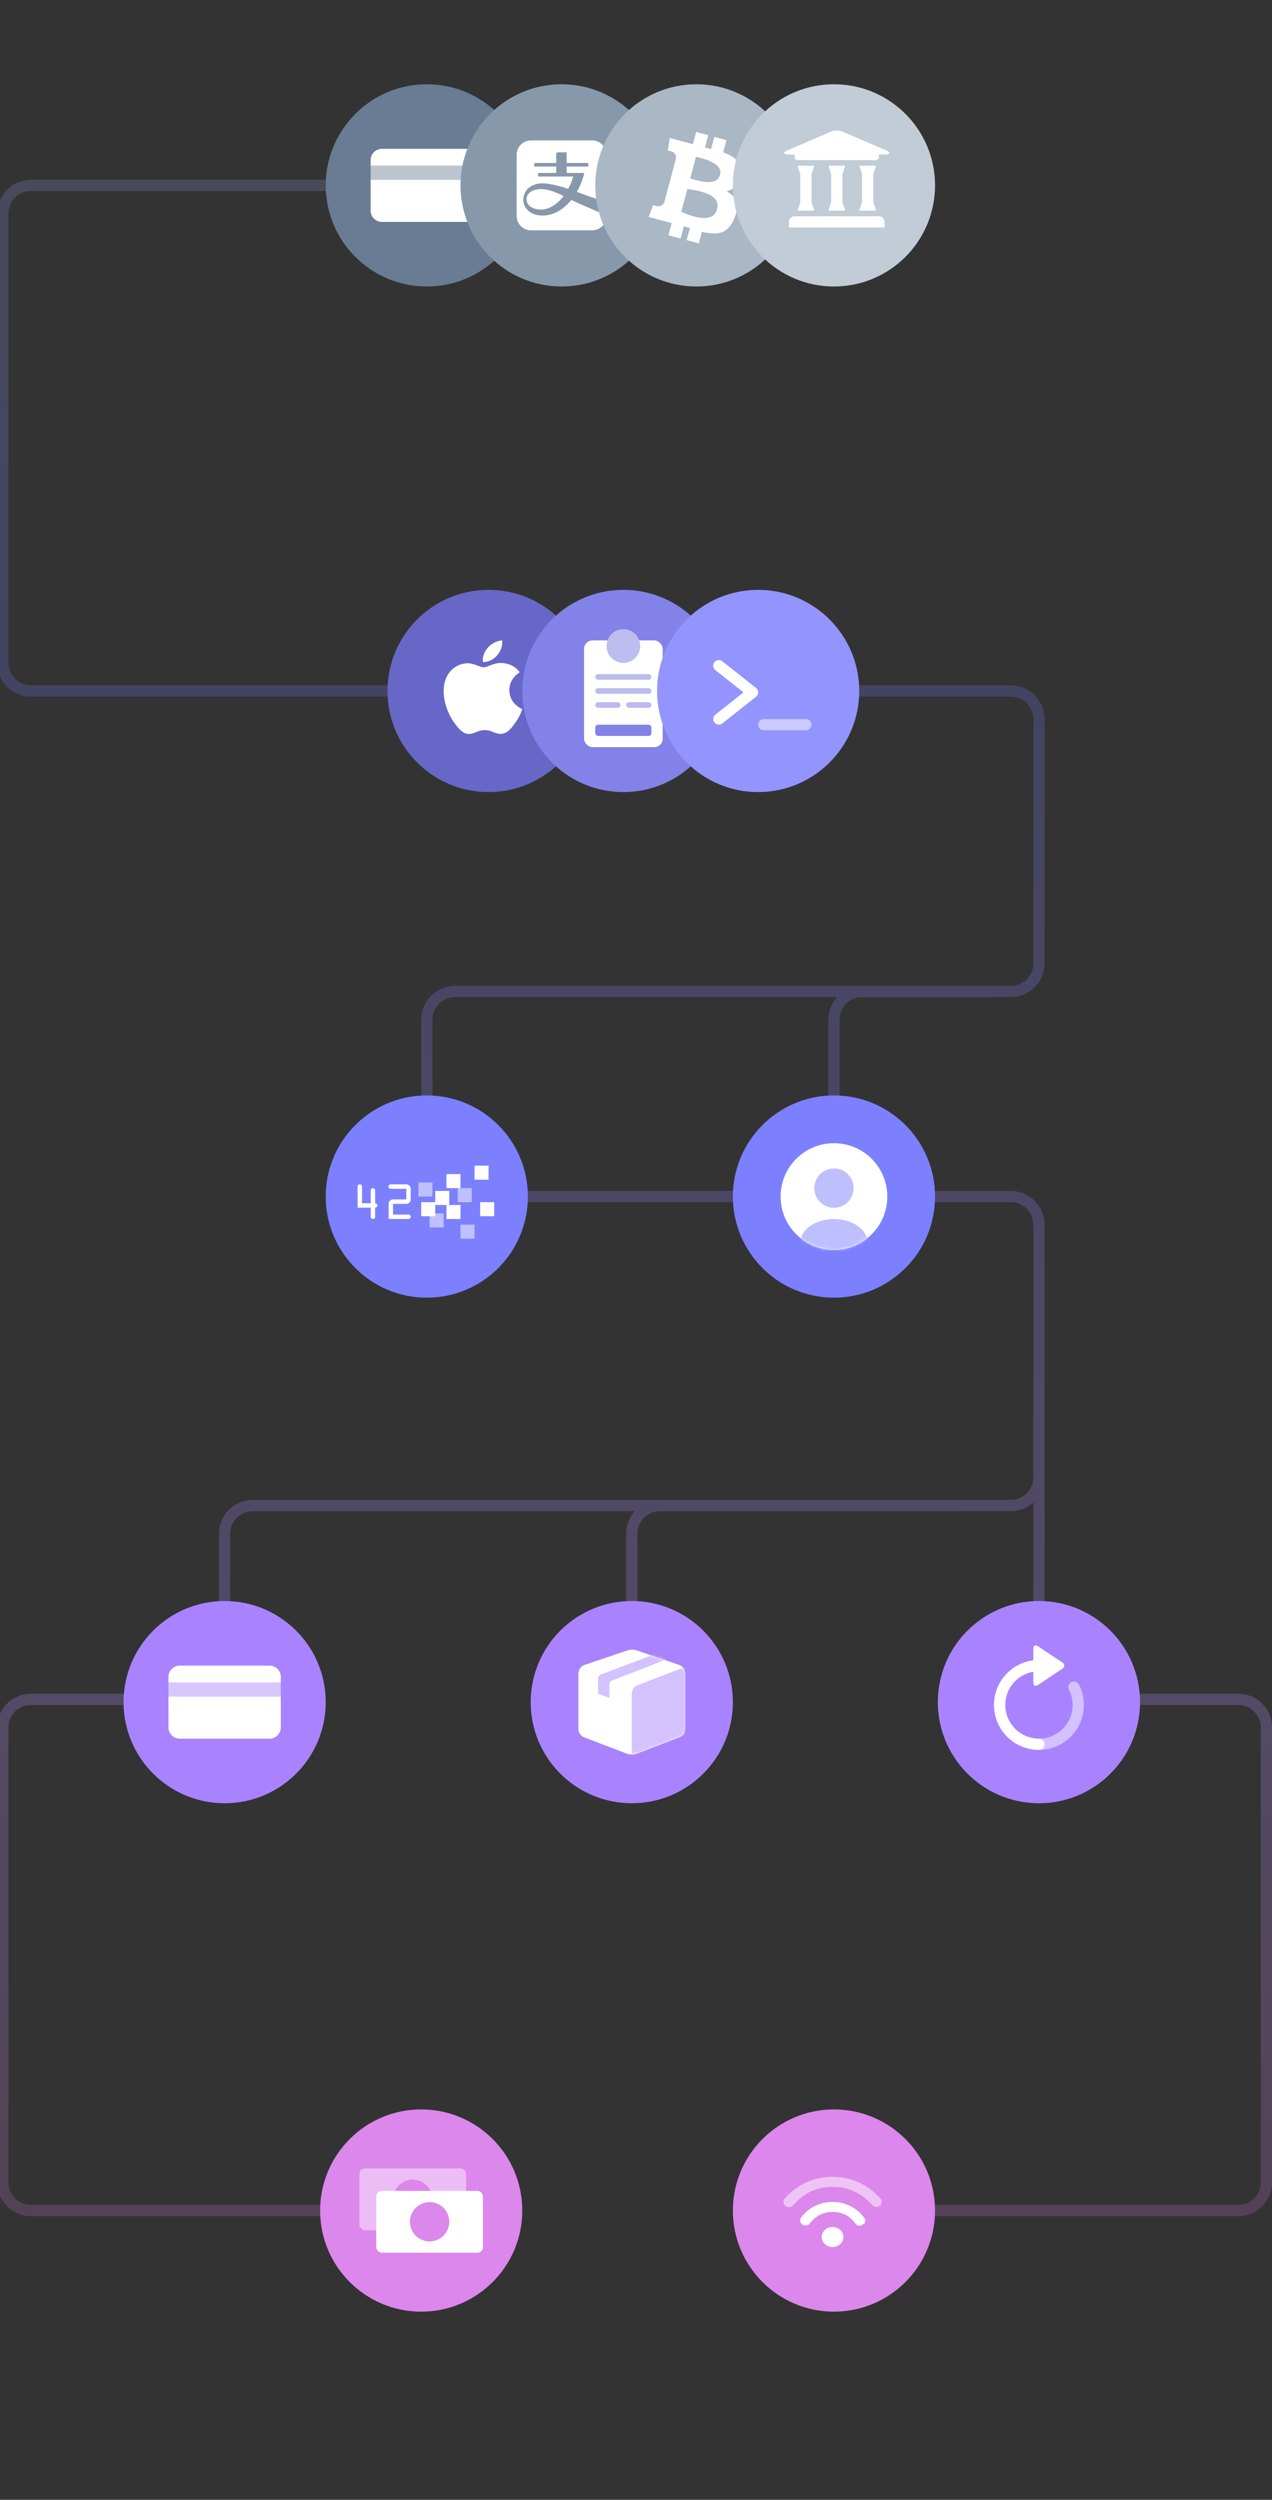 <svg width="453" height="890" viewBox="0 0 453 890" xmlns="http://www.w3.org/2000/svg" xmlns:xlink="http://www.w3.org/1999/xlink"><rect x="0" y="0" width="453" height="890" fill="#333333" stroke="none"/><title>Artboard 2</title><defs><linearGradient x1="50%" y1="0%" x2="50%" y2="96.981%" id="a"><stop stop-color="#8F77C6" offset="0%"/><stop stop-color="#8F5F97" offset="100%"/></linearGradient><linearGradient x1="50%" y1="0%" x2="50%" y2="100%" id="b"><stop stop-color="#8673C4" offset="0%"/><stop stop-color="#8D74C2" offset="100%"/></linearGradient><linearGradient x1="50%" y1="0%" x2="50%" y2="100%" id="c"><stop stop-color="#6E6AC0" offset="0%"/><stop stop-color="#7069BC" offset="100%"/></linearGradient><linearGradient x1="50%" y1="0%" x2="50%" y2="98.551%" id="d"><stop stop-color="#7172A5" offset="0%"/><stop stop-color="#5E64BD" offset="30.837%"/><stop stop-color="#8F77C6" offset="100%"/></linearGradient><path d="M17.378.61L2.17 5.752C.876 6.19 0 7.427 0 8.822V28.5c0 1.348.82 2.555 2.055 3.028l15 5.744c1.253.48 2.637.48 3.89 0l15-5.744C37.18 31.055 38 29.848 38 28.5V8.81c0-1.388-.87-2.623-2.16-3.065L20.884.618A5.43 5.43 0 0 0 17.378.61" id="e"/><circle id="g" cx="19" cy="19" r="19"/></defs><g fill="none" fill-rule="evenodd"><g opacity=".35" stroke-width="4"><path d="M369 539h71.007c5.52 0 9.993 4.476 9.993 9.996v162.008c0 5.52-4.472 9.996-9.99 9.996H295m-143.027 0H10c-5.523 0-10-4.476-10-9.996V548.996C0 543.476 4.47 539 9.993 539H81" stroke="url(#a)" transform="translate(1 66)"/><path d="M369 430v30.01c0 5.517-4.48 9.99-9.995 9.99h-125.01c-5.52 0-9.995 4.485-9.995 9.992V540" stroke="url(#b)" transform="translate(1 66)"/><path d="M339 470H88.993c-5.52 0-9.993 4.485-9.993 9.992V540" stroke="url(#b)" transform="translate(1 66)"/><path d="M351 287h-45.008c-5.518 0-9.992 4.485-9.992 9.992V357" stroke="url(#c)" transform="translate(1 66)"/><path d="M297 0H10.01C4.48 0 0 4.472 0 10v160c0 5.524 4.483 10 10 10h349c5.522 0 10 4.478 10 9.994v87.012c0 5.52-4.478 9.994-10.005 9.994h-197.99c-5.525 0-10.005 4.484-10.005 9.997V360h207.995c5.525 0 10.005 4.473 10.005 10.002V540.06" stroke="url(#d)" transform="translate(1 66)"/></g><g transform="translate(261 751)"><circle fill="#DC87EB" cx="36" cy="36" r="36"/><g fill="#FFF"><path d="M35.5 32.93c-4.436 0-8.485 1.963-11.185 5.534-.58.893-.386 1.965.385 2.5.386.18.772.357 1.158.357.578 0 1.157-.177 1.542-.713 1.35-1.786 3.857-4.107 8.1-4.107 4.243 0 6.75 2.143 8.1 4.107.578.893 1.735 1.072 2.7.357.964-.535 1.157-1.607.385-2.5-2.7-3.57-6.75-5.535-11.185-5.535zm0 8.927c-2.12 0-3.857 1.607-3.857 3.572 0 1.963 1.736 3.57 3.857 3.57 2.12 0 3.857-1.607 3.857-3.57 0-1.966-1.736-3.573-3.857-3.573z"/><path d="M52.664 31.857C48.034 26.68 42.25 24 35.5 24c-6.75 0-12.535 2.68-17.164 7.857-.578.714-.385 1.786.386 2.5.77.714 2.12.536 2.7-.178 3.857-4.466 8.485-6.61 14.078-6.61S45.72 29.715 49.578 34c.386.536.964.714 1.543.714.387 0 .772-.178 1.158-.357.77-.714.964-1.786.386-2.5z" opacity=".5"/></g></g><g transform="translate(114 751)"><circle fill="#DC87EB" cx="36" cy="36" r="36"/><g opacity=".45" transform="translate(14 21)"><rect fill="#FFF" width="38" height="22" rx="2"/><circle fill="#DC87EB" cx="19" cy="11" r="7"/></g><g transform="translate(20 29)"><rect fill="#FFF" width="38" height="22" rx="2"/><circle fill="#DC87EB" cx="19" cy="11" r="7"/></g></g><g transform="translate(334 570)"><circle fill="#A983FF" cx="36" cy="36" r="36"/><path d="M36 23c-7.732 0-14 6.268-14 14s6.268 14 14 14 14-6.268 14-14c0-2.288-.55-4.448-1.522-6.355" stroke="#FFF" stroke-width="4" stroke-linecap="round" opacity=".5"/><path d="M36 23c-7.732 0-14 6.268-14 14s6.268 14 14 14" stroke="#FFF" stroke-width="4" stroke-linecap="round"/><path d="M35.67 29.888c-.923.614-1.67.217-1.67-.882V16.994c0-1.1.75-1.494 1.67-.882l8.66 5.776c.923.614.92 1.612 0 2.224l-8.66 5.776z" fill="#FFF"/></g><g transform="translate(189 570)"><circle fill="#A983FF" cx="36" cy="36" r="36"/><g transform="translate(17 17)"><mask id="f" fill="#fff"><use xlink:href="#e"/></mask><use fill="#FFF" xlink:href="#e"/><path d="M38 6.468l-16.945 6.49C19.82 13.43 19 14.638 19 15.986V38l19-7.277V6.468zM27.68 1.736L7.942 9.184c-.52.197-.942.8-.942 1.354v5.477l4 1.454v-4.765c0-.555.414-1.166.93-1.367l19.79-7.702-4.04-1.9z" fill="#D4C1FF" mask="url(#f)"/></g></g><g transform="translate(44 570)"><circle fill="#A983FF" cx="36" cy="36" r="36"/><g fill="#FFF"><path d="M16 27.006A4.006 4.006 0 0 1 20 23h32a4 4 0 0 1 4 4.006v17.988A4.006 4.006 0 0 1 52 49H20a4 4 0 0 1-4-4.006V27.006zM16 29h40v5H16v-5z"/><path opacity=".55" d="M16 29h40v5H16z"/></g></g><g transform="translate(261 390)"><circle fill="#7C80FF" cx="36" cy="36" r="36"/><g transform="translate(17 17)"><mask id="h" fill="#fff"><use xlink:href="#g"/></mask><use fill="#FFF" xlink:href="#g"/><ellipse fill="#BDBFFF" mask="url(#h)" cx="19" cy="35.5" rx="12" ry="8.5"/><circle fill="#BDBFFF" mask="url(#h)" cx="19" cy="16" r="7"/></g></g><g transform="translate(116 390)"><circle fill="#7C80FF" cx="36" cy="36" r="36"/><g fill="#FFF"><path d="M16.038 43.202v-3.247h-4.695V32.45c0-.217.08-.404.237-.562a.767.767 0 0 1 1.108 0 .775.775 0 0 1 .232.562v5.928h3.118v-4.565c0-.216.075-.403.227-.56a.737.737 0 0 1 .552-.237c.216 0 .4.078.552.236a.783.783 0 0 1 .226.56v4.566c.217 0 .4.076.552.227a.752.752 0 0 1 .227.552c0 .217-.075.4-.227.552a.752.752 0 0 1-.552.227v3.265c0 .217-.077.4-.232.552a.756.756 0 0 1-.547.227.752.752 0 0 1-.552-.226.752.752 0 0 1-.227-.552zm13.452.78h-7.088V38.6c0-.434.153-.805.46-1.115.305-.31.672-.464 1.098-.464h4.732V33.23h-5.567A.747.747 0 0 1 22.57 33a.76.76 0 0 1-.224-.552c0-.217.074-.4.223-.552a.747.747 0 0 1 .555-.228h5.567c.433 0 .804.153 1.113.46.31.306.464.672.464 1.1v3.793c0 .44-.156.812-.465 1.118-.31.308-.68.46-1.113.46H23.96v3.823h5.53c.21 0 .392.076.547.227a.744.744 0 0 1 .232.552c0 .217-.078.4-.233.552a.756.756 0 0 1-.547.227z"/><path opacity=".5" d="M48 46h5v5h-5z"/><path d="M55 38h5v5h-5zM43 39h5v5h-5z"/><path opacity=".5" d="M47 33h5v5h-5z"/><path d="M53 25h5v5h-5zM43 28h5v5h-5z"/><path opacity=".5" d="M37 42h5v5h-5z"/><path d="M34 38h5v5h-5zM39 34h5v5h-5z"/><path opacity=".5" d="M33 31h5v5h-5z"/></g></g><g transform="translate(138 210)"><circle fill="#6767C8" cx="36" cy="36" r="36"/><path d="M39.057 23.318c1.2-1.408 2.01-3.368 1.79-5.318-1.732.067-3.825 1.117-5.066 2.524-1.113 1.246-2.086 3.24-1.823 5.153 1.93.144 3.9-.95 5.1-2.36zm4.328 12.38c.048 5.04 4.565 6.716 4.615 6.738-.038.12-.72 2.39-2.38 4.738-1.432 2.028-2.92 4.05-5.263 4.092-2.303.042-3.043-1.322-5.676-1.322-2.63 0-3.454 1.28-5.633 1.364-2.26.082-3.984-2.195-5.43-4.217-2.953-4.135-5.21-11.685-2.18-16.78 1.507-2.532 4.196-4.135 7.117-4.176 2.22-.04 4.318 1.447 5.676 1.447 1.356 0 3.904-1.79 6.583-1.526 1.12.046 4.268.44 6.29 3.304-.165.098-3.757 2.124-3.718 6.34z" fill="#FFF"/></g><g transform="translate(186 210)"><circle fill="#8282E8" cx="36" cy="36" r="36"/><g transform="translate(22 14)"><rect fill="#FFF" y="4" width="28" height="38" rx="3"/><rect fill="#8282E8" x="4" y="34" width="20" height="4" rx="1"/><rect fill="#BBE" x="15" y="26" width="9" height="2" rx="1"/><rect fill="#BBE" x="4" y="26" width="9" height="2" rx="1"/><rect fill="#BBE" x="4" y="21" width="20" height="2" rx="1"/><rect fill="#BBE" x="4" y="16" width="20" height="2" rx="1"/><circle fill="#BDBDF0" cx="14" cy="6" r="6"/></g></g><g transform="translate(234 210)"><circle fill="#9494FF" cx="36" cy="36" r="36"/><g stroke="#FFF" stroke-width="4" stroke-linecap="round"><path d="M38 48h15" opacity=".5"/><path stroke-linejoin="round" d="M22 27l12 9.5L22 46"/></g></g><g><g transform="translate(116 30)"><circle fill="#6A7C94" cx="36" cy="36" r="36"/><g fill="#FFF"><path d="M16 27.006A4.006 4.006 0 0 1 20 23h32a4 4 0 0 1 4 4.006v17.988A4.006 4.006 0 0 1 52 49H20a4 4 0 0 1-4-4.006V27.006zM16 29h40v5H16v-5z"/><path opacity=".55" d="M16 29h40v5H16z"/></g></g><g transform="translate(164 30)"><circle fill="#8798AB" cx="36" cy="36" r="36"/><path d="M39.474 41.174c-2.82 3.468-6.456 5.573-10.23 5.573-6.386 0-8.554-5.587-5.53-9.265.658-.802 1.78-1.567 3.52-1.996 2.723-.668 7.055.417 11.116 1.757a22.275 22.275 0 0 0 1.802-4.405H27.638V31.57h6.452V29.3h-7.814V28.03h7.814v-3.24s0-.548.554-.548h3.153v3.79h7.728v1.266h-7.728v2.273h6.31c-.605 2.473-1.523 4.748-2.672 6.747 1.914.692 3.632 1.347 4.912 1.776C50.954 41.636 52 41.72 52 41.72V25.126A5.124 5.124 0 0 0 46.876 20h-21.75A5.125 5.125 0 0 0 20 25.127v21.748A5.126 5.126 0 0 0 25.126 52h21.75A5.124 5.124 0 0 0 52 46.875v-.21s-8.323-3.47-12.526-5.49zm-11.696-3.79c-.8.08-2.3.433-3.12 1.158-2.46 2.145-.99 6.067 3.99 6.067 2.893 0 5.785-1.852 8.056-4.814-3.23-1.576-5.968-2.705-8.926-2.413z" fill="#FFF"/></g><g transform="translate(212 30)"><circle fill="#AAB7C5" cx="36" cy="36" r="36"/><path d="M45.557 24.22l1.16-4.323-4.325-1.16-1.16 4.325c-.97-.268-1.17-.328-2.16-.58l1.158-4.323-4.324-1.16-1.16 4.325c-.802-.206-8.215-2.203-8.215-2.203l-.725 4.44 1.288.345a2.24 2.24 0 0 1 1.593 2.74L24.628 41.79a2.246 2.246 0 0 1-2.748 1.575l-1.29-.345L19 47.228l8.216 2.2-1.16 4.326 4.325 1.16 1.16-4.325c.61.18.923.258 1.288.35.238.06.497.125.874.23l-1.16 4.322 4.325 1.16 1.1-4.11c6.308 1.352 9.45.512 11.744-5.264 1.85-4.652.276-7.392-2.988-9.224 2.466-.518 4.382-2.1 5.033-5.44.898-4.562-1.78-6.71-6.198-8.393M30.602 45.442l2.194-8.186c2.686.51 12.206 1.416 10.554 7.23-1.4 5.58-9.587 2.286-12.748.957m3.193-11.914l2.07-7.732c.198.055.434.116.7.184 2.822.734 9.026 2.373 7.818 6.413-1.27 4.24-8.302 1.766-10.588 1.136" fill="#FFF"/></g><g transform="translate(261 30)"><circle fill="#C1CCD7" cx="36" cy="36" r="36"/><path d="M20 49c0-1.105.892-2 2-2h30c1.105 0 2 .888 2 2v2H20v-2zm26-7V32l-1-3h6l-1 3v10l1 3h-6l1-3zm-11 0V32l-1-3h6l-1 3v10l1 3h-6l1-3zm-11 0V32l-1-3h6l-1 3v10l1 3h-6l1-3zm-2-17h30v1a1 1 0 0 1-.998 1H22.998A.997.997 0 0 1 22 26v-1zm13.155-8.21c1.02-.436 2.668-.437 3.69 0l15.473 6.632c2.034.872 1.89 1.578-.326 1.578H20.008c-2.214 0-2.36-.706-.326-1.578l15.473-6.63z" fill="#FFF"/></g></g></g></svg>